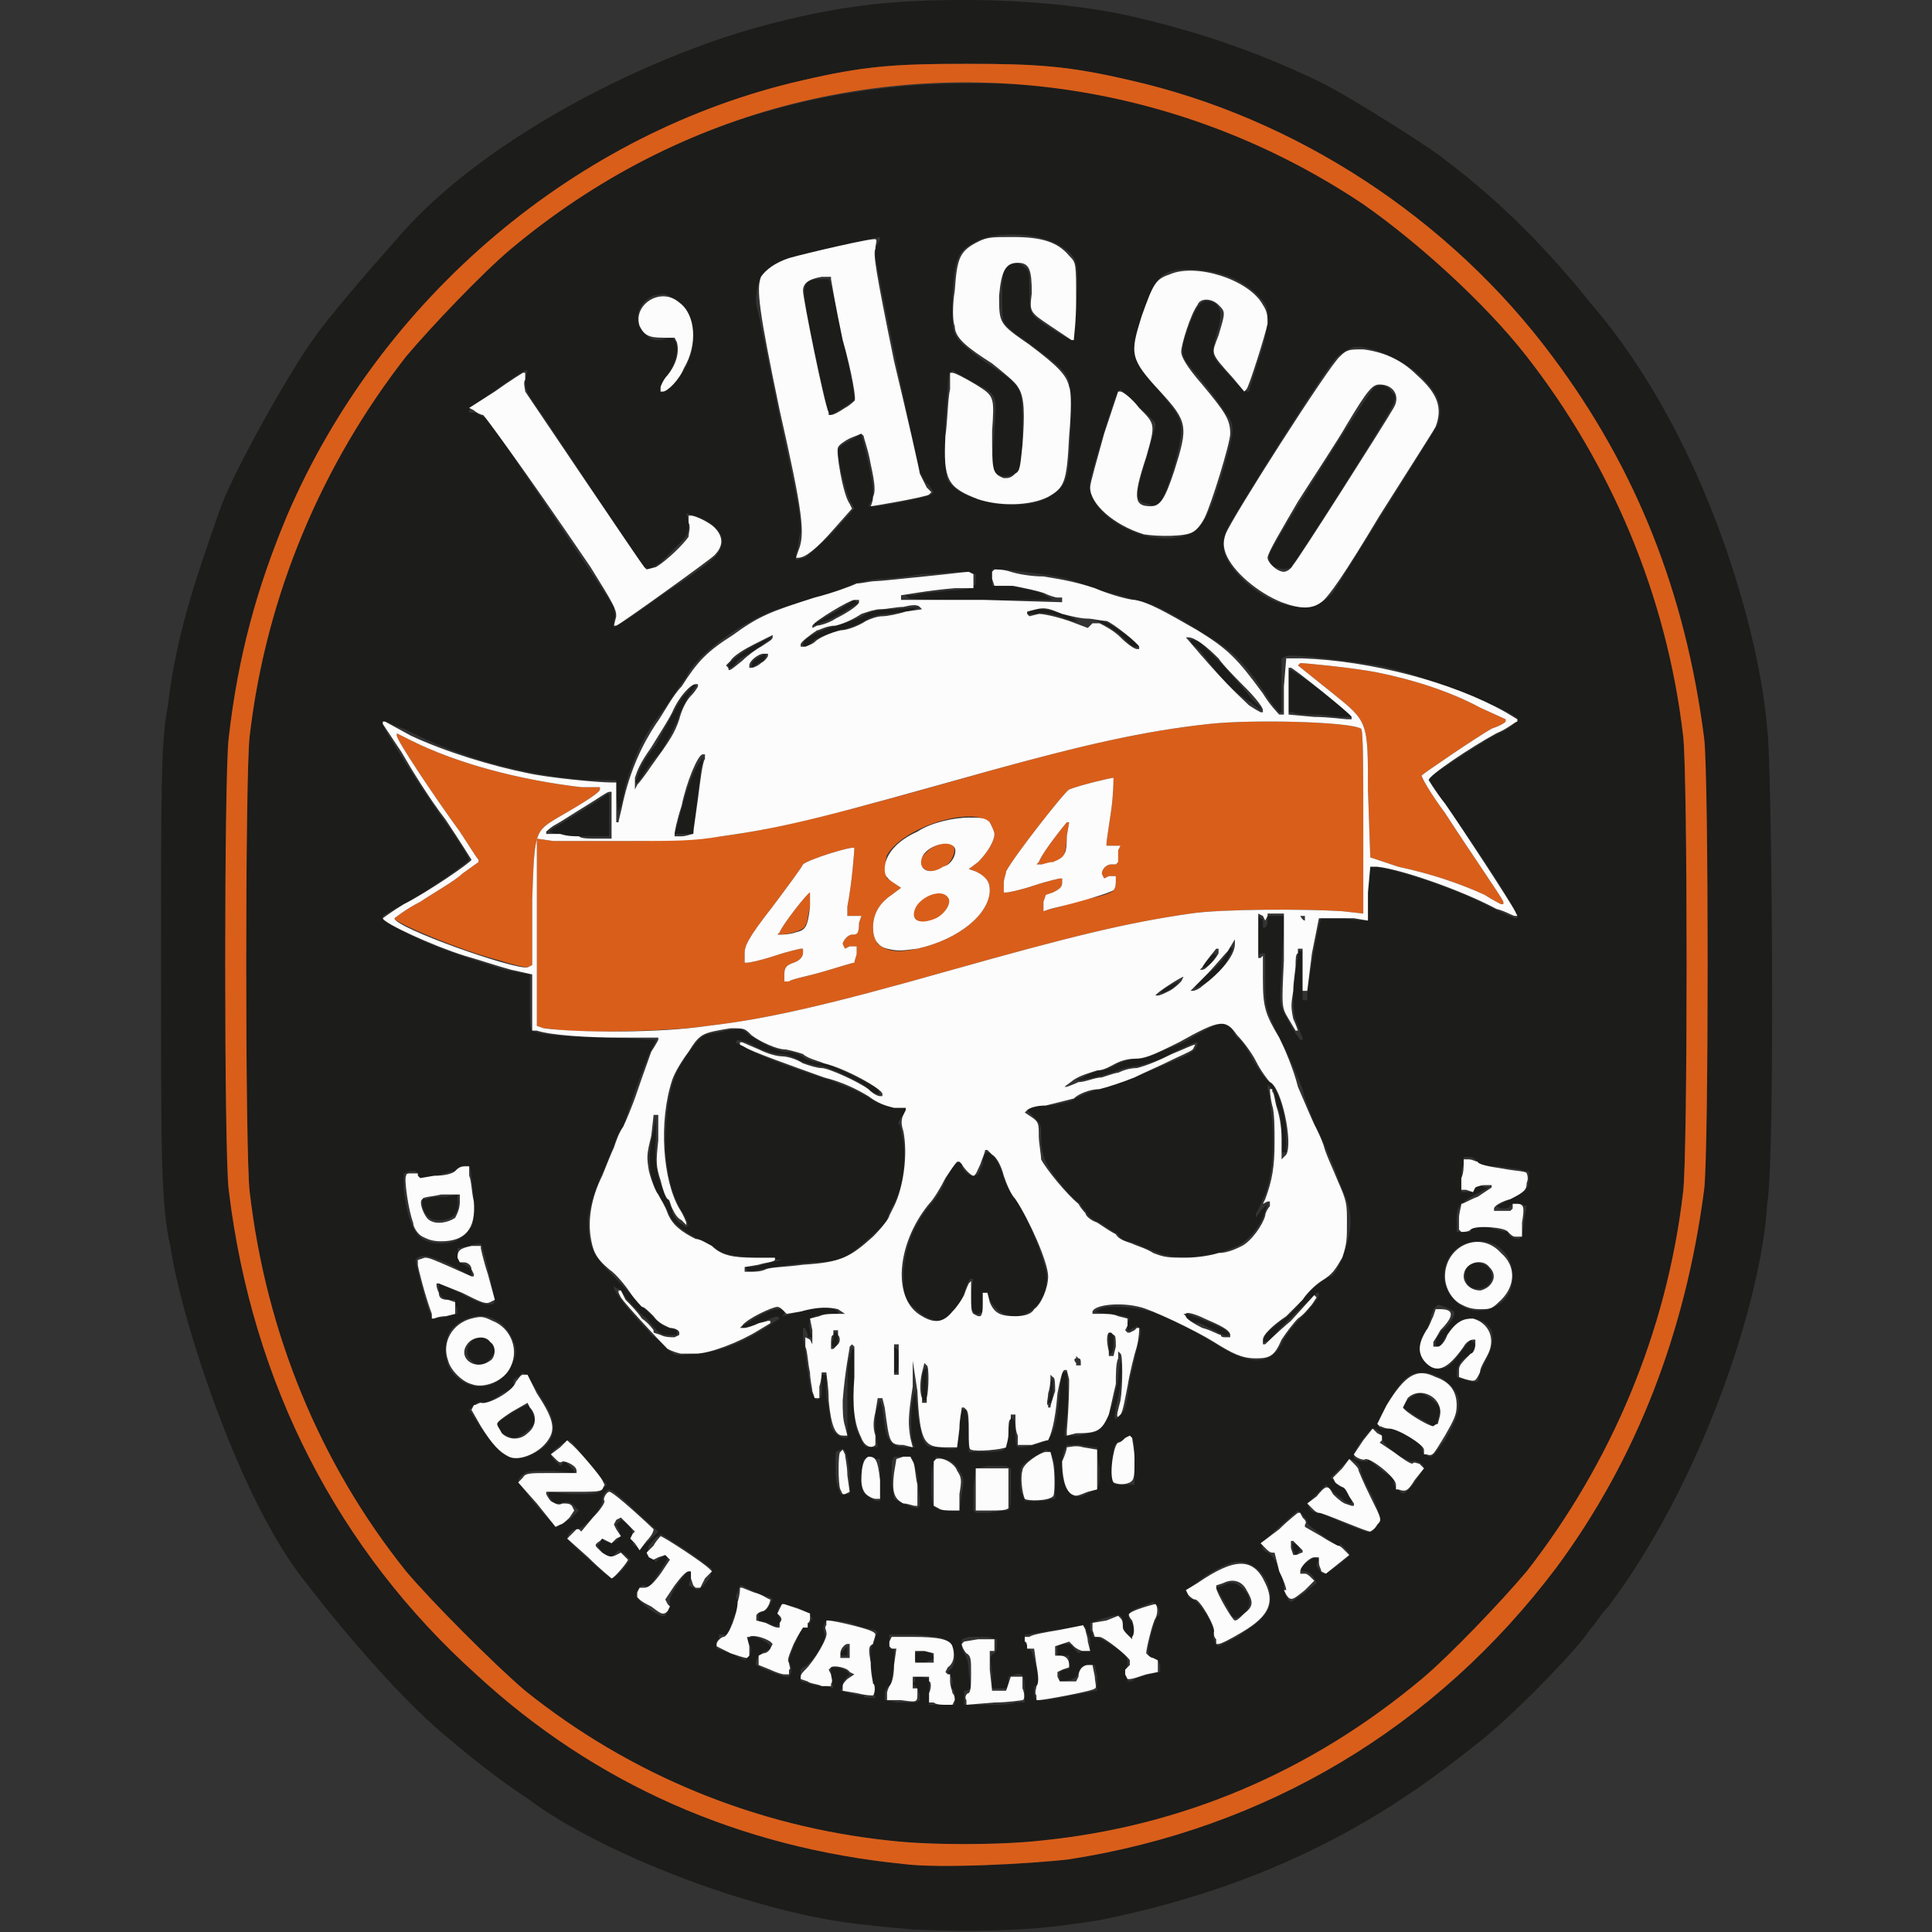 <?xml version="1.0" encoding="UTF-8" standalone="no"?>
<!DOCTYPE svg PUBLIC "-//W3C//DTD SVG 1.1//EN" "http://www.w3.org/Graphics/SVG/1.1/DTD/svg11.dtd">
<svg width="100%" height="100%" viewBox="0 0 600 600" version="1.1" xmlns="http://www.w3.org/2000/svg" xmlns:xlink="http://www.w3.org/1999/xlink" xml:space="preserve" xmlns:serif="http://www.serif.com/" style="fill-rule:evenodd;clip-rule:evenodd;stroke-linejoin:round;stroke-miterlimit:2;">
    <rect x="0" y="0" width="600" height="600" fill="#333333" stroke="none"/>
    <g transform="matrix(0.725,0,0,0.727,43.48,-9.266)">
        <path d="M331,837C323.583,836.258 315.24,835.606 311,835C266.423,830.928 197.873,805.076 166,781C153.895,773.297 137.127,759.693 133,756C107.455,735.626 75,694 72,690C41.952,653.843 16.748,572.546 13,545C9,528.516 9,505 9,427C9,346.54 9,328.929 12,314C15.516,281.812 26.649,252.454 34,231C39.676,214.435 65.247,169.666 74,158C80,149 100,126 109,116C145.497,72.529 216.367,37.407 266,24C296.485,15.765 317.168,13.684 337,13C369.994,11.862 402.222,14.456 426,20C459.198,27.74 483,37 506,48C520,55 556,78 559,81C584.598,100.156 604.458,121.21 622.017,143.026C671.5,200.515 694.072,284.985 697,324C699,334 700.577,509.116 697,527C694.802,567.661 669.347,645.526 629,699C626,702 623,707 621,709C616,717 587,747 571,759C540.484,783.127 492.914,816.617 411,833C408.781,833.444 400.112,834.555 397,835C378.83,837.596 355,838 331,837ZM398,807C482,794 555,751 607,682C641,636 662,582 670,521C672,506 672,343 670,328C662,266 641,213 605,165C561,106 495,63 424,47C398,41 385,40 354,40C323,40 310,41 284,47C187,69 103,140 63,233C50,264 42,293 38,328C36,343 36,506 38,521C48,604 85,675 144,728C195,775 257,802 327,809C342,811 381,809 398,807ZM321,799C264,793 210,771 165,735C152,724 125,697 114,684C77,638 54,582 47,522C45,507 45,342 47,327C54,267 78,211 114,165C125,152 147,129 159,119C207,79 262,56 323,50C339,48 366,48 382,49C432,54 481,71 524,100C547,116 576,142 594,165C630,211 654,267 661,327C663,342 663,507 661,522C654,582 630,638 594,684C583,697 561,720 549,730C501,770 446,793 386,799C368,801 338,801 321,799ZM349,738C349,736 349,735 348,734L347,734L348,732C348,731 348,729 347,729L346,727L348,725C350,721 349,716 346,714C344,712 341,712 332,711L321,711L321,717L323,717L323,724C322,729 322,732 321,733C320,733 319,735 319,736L319,739L324,740L332,740L334,739L334,737C334,736 333,734 333,734L331,732L332,731L332,729L335,729L338,730L338,741L349,741L349,738ZM375,740L379,740L379,734C379,729 378,727 375,728L372,729L372,734L365,734L365,727C364,721 364,720 366,719C367,718 367,716 367,715L367,713L363,712L355,712L352,713L352,716C352,717 353,719 353,719C354,720 355,723 355,727L356,734L354,735L353,735L353,741L362,741C367,741 373,741 375,740ZM399,737C405,736 409,735 410,735L410,729L409,724L406,724L403,725L402,727C402,729 399,731 395,731L394,731L394,727L396,726L398,726L398,720L393,720L393,716L395,715C398,715 399,715 400,717L402,719L404,718L407,718L407,713C406,711 405,708 405,708C405,707 399,708 392,709C386,710 380,711 380,711L379,711L379,713C379,715 380,716 381,717C382,718 383,721 384,725L385,732L384,733L383,733L383,735C383,740 384,740 399,737ZM314,735C314,733 314,728 313,724C313,718 313,716 314,715C314,715 315,714 315,712L316,710L315,709C314,709 309,708 304,706C294,704 292,705 293,710C294,712 293,714 290,719C288,722 285,725 284,725L283,726L283,731L287,732C289,733 293,733 294,733L297,734L296,729L296,725L299,725C301,726 303,726 303,727L304,728L303,729C302,730 301,731 301,733L300,735L304,736C307,737 309,737 310,737C310,738 311,738 313,738L315,738L314,735ZM432,728L437,727L437,725C437,723 436,722 434,721L432,720L432,717C432,714 435,704 436,703C437,703 437,701 436,699L434,697L429,699C423,701 422,703 425,706C426,707 426,709 426,710L425,712L424,712C423,712 422,710 421,707C421,702 420,702 413,704L407,706L407,708C407,708 407,710 408,710L408,712L410,712C410,712 414,714 417,716C423,720 423,721 423,724C422,726 422,729 423,729L423,731L425,731C425,730 429,729 432,728ZM279,727C279,726 279,724 278,723C278,722 279,718 281,714L283,708L285,708C285,708 286,707 287,706L288,704L287,703C287,702 284,700 280,699L275,698L274,699C273,700 273,702 274,704L274,707L273,707C273,708 271,707 269,706L265,705L265,702L267,701C268,701 269,700 270,698L271,696L270,695C269,695 266,694 264,693C262,692 259,691 258,690L257,690L256,693C255,694 255,696 256,696C257,697 256,700 254,704L252,711L248,711L248,713C247,713 247,715 247,715L247,717L253,719L259,722L261,720C262,718 262,717 261,715L260,714L260,713C261,712 262,712 263,712C265,712 270,715 270,716L270,717L268,718C265,719 263,723 264,724C265,725 275,729 277,729L278,729L279,727ZM470,712C482,704 485,701 484,693C483,685 476,679 469,680C463,681 449,690 449,693L449,695L451,696C454,697 460,707 460,710C459,712 461,716 462,716C462,716 466,714 470,712ZM226,701C227,700 227,698 227,697C226,695 233,685 235,684L236,684L236,687L235,690L239,692L240,691C241,691 243,688 244,687L245,683C245,683 240,679 234,675L223,668L222,669C221,669 219,672 218,673L217,677L219,678L221,680L223,678C224,678 225,677 225,677L226,677L226,678C226,679 224,682 222,685L218,691L216,690L215,690L213,692C212,695 212,695 218,700C224,704 225,704 226,701ZM499,693L504,689L503,687C502,685 500,684 499,684L498,684L497,683L497,682L503,678L504,678L505,679L504,681C504,682 506,685 507,685C509,685 518,678 518,677C518,676 517,675 516,674L514,672L514,673L513,673L507,669C503,666 500,664 500,663C500,662 499,661 498,660L496,658L488,665C480,672 479,674 483,676C486,677 490,686 490,691C490,693 492,697 493,697C494,697 496,695 499,693ZM207,683L210,679L208,677L205,675L203,677L201,678L198,676L196,673L197,672L198,670L199,671C201,672 204,672 205,670L206,669L205,666L204,664L206,662L208,663C210,665 211,666 211,669C211,671 211,673 212,673L214,674L218,671L222,667L212,658C207,653 202,649 201,649C200,649 198,651 198,654C198,657 190,666 187,666C185,666 183,668 183,670C183,671 201,687 202,687C203,687 205,685 207,683ZM530,664C532,662 532,662 528,652C525,647 523,642 523,641C523,639 520,636 518,636L510,644L512,646C513,647 514,648 515,648C515,648 517,649 518,651L519,654L519,655L518,655L516,654C515,653 512,651 511,650L508,647L500,655L501,657C501,658 503,659 505,659C506,659 512,662 517,664C522,666 527,668 527,667C528,667 529,666 530,664ZM184,662L188,658L186,656C184,654 183,654 180,655L177,655L176,653C175,652 175,651 175,651L175,650L185,651C195,651 196,651 198,649L200,647L192,638C188,632 184,628 184,628C182,628 176,633 176,634C176,635 177,636 178,637L180,639L182,637L186,641L186,642L177,641C169,641 167,641 165,642C163,643 162,645 162,645C162,647 177,665 179,665C179,665 181,663 184,662ZM372,658C373,657 373,654 373,648L373,640L371,639L363,639L358,640L357,648L357,658L358,659L364,659C368,658 371,658 372,658ZM352,651C353,645 353,644 351,641C349,638 348,637 345,636L341,635L340,638C339,639 339,644 339,648C339,657 340,658 347,658L351,658L352,651ZM334,653C334,652 333,647 333,643L331,636L327,635L323,635L322,637L322,646L323,653L327,655C329,656 332,657 333,657L334,656L334,653ZM317,654L317,636L310,636L309,643C309,649 309,650 312,652C313,653 315,654 316,654L317,654ZM390,653L392,653L392,644C392,637 391,635 390,633L388,632L383,635C377,639 377,639 377,644C377,647 377,650 378,651L379,654L383,654C386,654 389,654 390,653ZM409,649C411,648 411,647 411,640C410,635 410,632 410,631C410,631 407,631 403,630L397,630L396,632C394,637 395,646 397,649C399,652 400,652 403,652C405,651 408,650 409,649ZM304,642C303,633 302,631 300,632L298,633L298,639C298,642 298,646 299,648L300,651L304,651L304,642ZM546,646C548,643 550,640 550,640C550,638 546,636 545,637C542,637 532,630 532,627C532,625 530,623 528,623C527,623 520,632 520,634L520,636L523,637L526,637L526,636L532,641L538,645L537,646L537,647L539,649C541,652 542,651 546,646ZM426,638C426,633 426,628 425,627L424,626L421,628C418,629 417,630 417,633C416,638 416,646 417,646C417,647 419,647 421,647L426,647L426,638ZM170,633C177,629 179,623 175,615C172,610 166,600 165,600L164,599L162,601L160,602L160,604L161,605L155,608C151,611 148,612 147,612C146,611 144,612 143,613L141,615L147,624C150,628 154,633 156,634C160,637 165,636 170,633ZM559,628C564,619 565,616 565,612C565,606 557,599 549,599C544,599 540,602 534,613C529,621 529,624 535,623C538,623 549,629 549,631C549,633 551,635 553,635C554,635 556,632 559,628ZM370,632C371,631 372,629 372,624L373,618L374,619C375,620 375,623 375,625C375,628 375,630 376,631C377,631 380,631 383,630C391,628 392,626 394,608C394,604 395,600 395,599L397,599C397,600 398,610 397,618L396,626L402,626C405,625 409,625 410,624C414,622 417,613 419,602L420,592L420,594C421,598 420,607 418,614C418,616 417,619 418,619L420,617C422,616 423,612 424,602C426,595 427,588 428,585C429,582 429,580 428,580L427,579L426,580C425,580 424,581 424,581L423,581L423,578L424,576L422,575C421,575 417,574 414,574L409,573L411,572C414,570 426,571 433,573C441,576 453,582 461,587C475,596 484,596 489,587C490,584 494,579 498,575C502,571 505,567 505,566L505,565L504,565C503,566 487,581 485,584C484,585 483,586 482,586L481,586L482,583C483,582 486,579 489,577C492,575 496,571 497,569C500,565 508,558 510,558C511,558 513,555 515,550C519,540 520,532 516,523C514,519 512,512 510,508C508,503 505,496 503,493C502,489 499,483 498,478C496,473 492,463 488,456C482,443 482,443 482,431L482,420L480,420L479,421L479,404L480,405C481,405 481,406 481,407L481,409L482,409C483,408 483,407 483,406L483,404L490,404L490,409C490,412 489,421 489,428C488,442 488,442 492,449C494,453 497,457 497,457L498,457L498,456L496,451C494,446 494,444 494,436C495,430 495,424 496,422L496,419L498,419L498,440L500,440L500,438C500,434 505,406 506,405L516,405C521,406 525,406 526,406L526,384L527,383C531,382 561,391 578,400C584,403 589,405 589,405L590,405L590,404C590,402 574,377 561,359C556,352 552,346 552,345C552,345 574,330 582,326C587,324 590,321 590,320C590,318 569,309 554,304C546,301 536,298 530,297C517,295 493,292 491,293L489,294L489,317L488,317C488,317 485,314 482,309C472,294 467,290 455,283C441,274 433,270 426,269C423,268 416,266 411,265C396,259 395,259 370,256L365,256L365,263L373,263C378,264 383,265 386,266L391,269L361,269C344,269 330,269 329,268L328,267L332,267C334,266 340,266 346,265C352,265 357,264 357,263C358,263 358,261 358,260L358,258L352,257C349,257 341,258 335,258C329,259 321,260 318,260C315,260 310,261 306,262C302,264 293,267 287,269C280,271 272,273 268,275C254,281 237,294 234,302C233,303 229,309 225,315C216,326 212,335 208,348C207,353 206,358 205,359L205,361L204,353L204,346L192,346C165,344 138,337 113,324C109,323 106,321 105,321L104,321L104,322C104,324 122,352 133,367C137,373 141,379 141,380C141,381 121,395 111,400L104,404L104,405C105,407 122,416 135,420C140,422 150,425 156,427L167,429L167,441C167,448 167,452 168,453C171,455 187,456 204,456L221,457C221,457 220,460 218,463C217,466 214,473 212,479C210,485 208,491 207,494C205,496 204,499 203,502C202,504 200,510 197,516C194,524 193,527 192,533C192,544 193,548 202,557C221,577 224,580 227,580L230,581L230,583L226,583C223,583 222,582 217,576C213,573 210,569 208,567C207,565 205,563 204,563L203,562L203,563C203,564 208,571 212,575C214,578 218,581 219,583C221,584 224,587 226,589C229,592 230,592 237,591C246,591 257,587 268,580L274,576L273,575C273,575 269,576 266,578C262,579 259,580 258,580L258,579L260,578C266,574 271,572 273,572L276,572L276,574L275,575C276,575 279,574 283,573C290,571 297,571 299,573L299,574L294,574C287,575 286,576 287,581L288,584L286,584L286,583C286,582 285,581 285,580L284,580L284,585C285,587 285,593 286,598C287,604 287,608 289,609L290,611L291,610C292,610 292,608 292,605L292,600L294,600L294,609C295,614 296,620 296,622C297,625 300,627 302,627L303,627L303,612C303,603 303,595 304,593L305,589L306,589L306,608C306,620 306,622 308,626C310,630 310,631 313,631L316,631L315,624C315,619 315,615 316,614L317,611L318,614C318,616 319,620 319,622C320,629 323,631 328,631L332,631L331,629C330,626 330,614 331,611L332,607L333,615C333,620 335,625 335,627C337,631 337,631 343,631C346,632 350,632 350,631C350,631 351,627 351,623C351,619 352,616 352,615L354,615C354,616 355,620 355,625L355,633L362,633C365,633 369,633 370,632ZM153,603C157,600 161,594 161,590C161,586 157,579 153,577C147,573 139,575 134,580C130,584 130,593 133,598C138,605 146,607 153,603ZM574,599C575,597 576,595 577,593C579,589 580,585 579,581C577,578 574,576 570,576C566,576 563,578 559,584C558,586 557,588 556,588L555,588L555,586C555,585 556,583 558,581C561,579 563,575 563,574L563,573L559,571L556,570L554,572C554,573 553,574 553,575C553,576 552,579 551,581C546,587 548,596 555,597C559,598 561,597 566,590L570,585L571,586C573,587 571,591 569,592C566,593 564,597 564,599L564,601L567,602C568,602 570,603 571,603L573,603L574,599ZM132,575L136,574L136,572C135,570 135,569 135,569L135,568L133,568C130,568 128,566 128,563L128,561L137,565C142,568 147,570 149,570L151,570L152,569C152,567 147,545 146,544C145,544 143,544 141,545L136,546L136,549C136,551 137,552 139,553C141,554 142,555 142,556L142,558L133,553C124,549 120,548 118,551C118,552 123,573 125,575C125,576 128,576 132,575ZM580,571C585,569 588,564 588,558C588,549 582,543 574,543C566,543 561,547 559,554C556,566 569,577 580,571ZM135,543C137,542 140,540 141,538C143,536 143,535 143,524C142,518 142,512 141,511C140,510 136,511 135,513C134,513 130,514 127,515L120,516L119,514L118,513L116,513L113,514L113,521C114,530 116,536 118,539C121,544 129,545 135,543ZM592,540C592,539 593,536 593,533L594,528L591,527C589,527 587,527 587,528C586,529 585,529 583,529L581,528L587,525C594,521 595,521 595,516L595,513L593,513C592,512 587,512 582,511C576,511 574,510 573,509C572,508 571,507 570,507L567,507L567,510C566,512 566,515 566,518L566,522L569,522C570,522 572,521 572,520L574,519L576,520L578,520L572,523C565,527 564,528 564,534L564,539L570,539L570,537L577,537C581,538 585,539 586,539C586,541 589,542 590,542L591,542L592,540ZM225,266C245,253 248,250 249,246C251,241 245,235 237,233L234,232L235,236C235,240 235,241 231,245C229,247 225,251 223,253L218,256L216,255C215,254 195,224 173,191C165,180 165,179 165,175L166,171L165,171C164,171 141,187 141,188L141,189L144,189C145,190 148,191 149,192C152,196 202,270 203,272C203,274 204,276 203,278L203,281L204,280C205,280 214,274 225,266ZM506,270C508,269 510,267 511,266C514,261 555,196 556,194C558,187 557,182 550,175C543,167 527,160 520,161C517,162 514,164 513,165C509,168 471,229 466,238C462,246 464,252 473,261C481,268 489,272 498,272C502,272 504,271 506,270ZM285,251C286,250 292,245 297,240L306,230L305,228C303,226 299,210 299,206C299,204 300,203 304,201L309,198L309,199C310,201 314,218 314,222C314,224 314,226 313,227L312,229L313,229C314,230 338,225 339,224L340,223L338,220C336,219 335,216 334,214C331,202 315,125 315,122C315,120 315,118 316,117L317,115L317,114C316,114 284,121 278,123C268,126 263,133 264,143C265,146 269,167 274,191C282,228 283,233 283,240C282,243 282,248 281,249L281,252C282,252 283,251 285,251ZM446,242C454,240 457,236 463,217C468,200 469,196 467,192C465,189 459,180 452,172C446,165 445,164 449,153C453,142 455,140 460,142C463,144 464,147 461,156C459,164 459,164 462,168C469,176 473,180 474,180L475,180L479,167C482,159 483,152 483,149C483,144 483,143 478,138C471,132 464,129 453,128C438,127 435,130 430,146C428,152 426,158 426,160C425,164 428,171 436,179C444,189 446,191 446,197C446,203 440,224 437,227C435,229 434,229 432,228C426,227 426,225 431,209C433,202 435,195 435,194C435,193 432,190 427,186L420,179L419,180C418,180 408,213 407,218C405,227 416,238 432,242C440,243 440,243 446,242ZM385,227C391,225 396,221 397,216C399,209 399,180 398,176C397,171 391,167 379,158C374,155 370,151 370,150C369,148 369,132 370,129C372,125 376,124 379,127C381,128 381,130 381,138C381,147 381,147 390,153C395,156 400,159 400,158C400,158 401,151 401,143C402,126 402,123 396,119C387,112 367,111 358,116C350,120 349,123 348,140C348,153 348,154 350,157C351,159 357,164 363,168C378,178 378,177 378,196C378,210 377,212 376,214C373,217 368,217 366,214C365,212 365,209 366,197C367,180 368,182 355,175L348,171L347,172C346,172 346,182 345,194C345,212 345,215 346,218C351,226 371,231 385,227ZM229,176C240,165 240,145 228,140C225,138 225,138 220,139C213,142 211,150 216,155C219,158 219,158 223,158C227,157 228,157 229,158C231,161 230,167 226,173C220,181 223,183 229,176ZM332,722L332,719C333,718 338,718 339,719L340,721L339,722C338,722 337,723 335,723L333,723L332,722ZM300,719L303,716L303,720L300,720L300,719ZM467,702C467,701 465,698 464,696L461,691L464,690C468,688 470,689 473,692C476,695 476,699 473,702C470,704 469,705 467,702ZM494,675C494,674 493,672 494,672L496,673L497,675L495,677L494,675ZM155,625C154,623 153,622 153,621C153,620 164,613 166,613C167,613 169,618 169,620C169,622 163,627 160,627C159,627 157,626 155,625ZM547,618C544,616 541,614 541,614C541,612 546,608 548,608C551,608 557,613 557,615C557,616 556,618 556,619L555,622L554,622C554,622 551,620 547,618ZM390,607C390,605 390,602 391,602L391,606C391,609 391,611 390,612L389,612L390,607ZM335,605C335,602 335,599 336,598L337,597L337,611L335,611L335,605ZM323,599L323,588L324,589C325,589 325,591 325,594C325,596 325,598 324,599L323,599ZM415,591L415,582L417,582L417,586C417,588 417,590 416,591L415,591ZM297,588C296,588 296,586 297,585L297,582L299,582L299,584C299,585 299,587 298,588L297,589L297,588ZM462,582C460,581 456,579 454,578C451,578 449,576 448,576L448,574C449,574 462,579 465,581L467,583L466,583C466,584 464,583 462,582ZM336,575C333,573 331,571 329,569C327,565 327,563 327,556C328,545 331,537 338,528C341,525 344,520 345,517C347,512 350,509 351,509L352,509L352,511C353,513 354,514 356,515C359,515 359,515 361,510C361,507 362,505 363,505C365,505 368,509 370,516C371,519 373,523 375,525C378,529 385,544 387,552C391,562 386,573 376,575C370,575 367,573 364,568L363,565L361,565L361,573L359,574L358,574L357,573C356,572 356,569 356,565L357,559L356,559C355,559 354,562 353,565C351,571 345,577 342,577C341,577 338,576 336,575ZM260,555L259,554L262,554C263,554 267,553 270,552L275,551L263,550C254,549 251,549 248,547C245,545 242,543 239,542C233,539 228,535 227,532C226,530 225,527 223,525C218,517 217,507 220,496L221,490L221,499C220,510 222,518 226,525C227,527 228,530 228,530C228,531 229,533 231,535L234,537L235,536C235,536 234,533 232,530C228,523 226,516 225,504C225,492 226,481 229,473C231,467 240,455 242,455C244,454 248,454 251,453C258,452 258,452 261,455C266,458 271,461 276,462C279,462 283,463 285,465C287,466 291,467 293,467C297,468 314,476 316,478L317,480L316,480C315,480 313,479 311,477C307,474 294,468 291,468C289,468 286,467 283,466C280,464 276,463 274,463C272,463 268,462 264,460C261,458 257,457 256,457L255,458L259,460C263,463 279,469 295,474C300,476 306,478 311,481C316,484 318,485 323,486L328,486L328,487C328,487 327,489 326,490L325,492L325,493C326,493 326,497 327,500C328,509 327,519 323,527C321,530 320,533 320,534C320,535 307,547 303,549C300,551 295,552 288,552C278,553 270,554 262,556L260,556L260,555ZM440,549C438,549 434,547 431,546C427,544 424,543 423,543C422,543 420,542 419,540C417,539 414,537 411,535C408,534 406,532 405,530C404,529 403,528 403,527C401,527 390,514 388,509C387,507 386,503 386,499C386,493 386,493 383,490L380,487L381,486C382,485 385,485 388,485C392,485 395,484 399,483C402,481 407,479 411,478C417,477 431,471 445,465C448,464 451,462 452,461L453,459L453,458L452,458L443,462C437,466 431,467 428,468C426,468 421,469 419,470C414,472 402,475 401,474L404,473C405,472 408,471 411,470C413,470 416,469 419,467C422,466 425,465 428,465C431,465 435,463 447,458C461,450 463,449 466,451L468,451L468,452C468,453 469,455 470,456C472,457 475,462 477,466C480,471 483,475 484,475C487,477 491,489 491,498L491,505L489,505L489,496C489,490 488,487 487,485C487,483 486,481 486,480C486,479 485,478 484,477L483,476L483,478C484,479 484,485 485,491C486,504 485,514 482,523C480,527 479,530 478,531L478,533L480,530L483,527L482,530C481,535 475,543 470,545C462,549 447,551 440,549ZM438,436C438,436 440,434 443,433L447,431L445,432C444,434 439,437 437,437L438,436ZM452,434C452,434 454,431 457,429C460,427 463,424 465,421L467,417L468,418C468,419 464,427 461,429C460,430 458,432 456,433L452,435L452,434ZM457,423L460,420L461,421L459,424C458,425 456,426 456,426L455,426L457,423ZM181,369C179,369 177,369 176,368L175,368L178,366C180,365 186,361 191,358C196,355 200,352 200,352L201,352L201,370L193,370C188,370 183,370 181,369ZM231,362C233,354 237,341 240,338L241,336L241,339C240,340 240,346 239,352C238,358 238,364 237,366L237,369L229,369L231,362ZM213,345C214,341 216,337 221,331C223,327 226,322 228,318C230,315 232,310 234,309L237,305L238,305L238,306L235,310C234,312 231,317 230,321C228,325 225,331 223,334C220,337 217,341 216,343C215,345 213,347 213,347L212,347L213,345ZM504,318C500,318 495,318 494,317L492,317L492,299L493,299C494,299 508,309 515,315L519,319L515,319C512,319 507,318 504,318ZM476,313C471,310 465,305 459,297C456,293 453,289 452,289L450,287L450,286L451,286L454,287C455,288 460,293 465,298C469,303 474,308 476,311L480,315L480,316L476,313ZM252,297C252,296 258,291 264,288L270,285L270,286C269,286 267,288 264,290C261,292 257,294 256,295C255,297 253,298 253,298L252,298L252,297ZM262,297C262,295 264,294 266,293L268,292L268,293C268,294 267,295 265,296L262,298L262,297ZM284,288C284,286 289,283 295,281C305,278 308,277 311,275C313,274 316,273 324,273L334,272L329,274C326,274 322,275 320,275C317,275 314,276 312,277C309,279 304,281 300,282C296,283 291,285 289,286C287,288 285,289 285,289L284,289L284,288ZM421,285C419,283 416,281 414,280L410,278L412,278C414,278 418,281 424,285L428,289L426,289C425,289 423,287 421,285ZM289,279C290,279 294,276 298,274L306,269L307,270L308,270L305,272C302,274 295,278 291,279L289,280L289,279ZM394,276C390,275 387,274 384,275L380,275L381,274C383,272 389,273 396,275L402,278L400,278C399,278 396,277 394,276ZM142,594C138,591 141,584 146,584C148,584 152,587 152,590C152,591 148,596 146,596C145,596 143,595 142,594ZM571,563C568,562 567,558 568,555C570,550 579,552 579,558C579,562 575,564 571,563ZM123,532C122,531 121,529 121,527L121,525L123,525C124,524 128,524 131,524L136,523L136,525C137,531 134,534 128,534C125,534 124,533 123,532ZM486,255C484,254 483,251 484,249C486,244 527,179 529,178C531,177 534,177 536,180C538,182 538,182 537,185C536,189 495,253 493,255C492,256 489,256 486,255ZM295,190C295,189 292,177 289,163C283,134 283,133 290,132L295,132C296,132 306,179 306,183C306,184 304,185 301,187C298,189 296,190 295,190Z" style="fill:rgb(28,28,26);fill-rule:nonzero;"/>
    </g>
    <g transform="matrix(0.725,0,0,0.727,43.48,-9.266)">
        <path d="M327,809C257,802 195,775 144,728C85,675 48,604 38,521C36,506 36,343 38,328C42,293 50,264 63,233C103,140 187,69 284,47C310,41 323,40 354,40C385,40 398,41 424,47C495,63 561,106 605,165C641,213 662,266 670,328C672,343 672,506 670,521C662,582 641,636 607,682C555,751 482,794 398,807C381,809 342,811 327,809ZM386,799C446,793 501,770 549,730C561,720 583,697 594,684C630,638 654,582 661,522C663,507 663,342 661,327C654,267 630,211 594,165C576,142 547,116 524,100C452,52 364,36 280,57C236,68 195,89 159,119C147,129 125,152 114,165C78,211 54,267 47,327C45,342 45,507 47,522C54,582 77,638 114,684C125,697 152,724 165,735C210,771 264,793 321,799C338,801 368,801 386,799ZM184,453C180,453 175,452 173,452L170,451L170,371L177,372L210,372C251,372 269,369 364,342C404,331 430,325 458,322C476,320 518,321 523,324C524,324 524,341 524,364L524,403L515,402C500,401 463,401 450,403C422,407 398,413 348,427C295,442 269,448 243,451C230,453 195,454 184,453ZM292,428C299,426 305,424 306,424C306,423 307,421 307,420L307,417L304,417L302,418L301,416C301,415 303,412 305,412C307,412 308,412 308,407L309,404L303,404L303,400C305,390 306,376 306,375C305,374 286,380 284,382C283,384 277,392 271,400C260,414 259,417 259,420L259,424L260,424C261,424 266,423 272,421C278,419 283,418 283,418L284,418L284,420C284,421 283,423 280,424C277,425 276,426 276,429L276,432L278,432C279,431 285,430 292,428ZM333,418C351,414 364,403 364,393C364,389 362,387 358,385L355,384L359,381C363,377 366,372 366,369C366,368 365,366 364,364C356,357 327,366 320,378C319,381 319,386 320,388C320,388 322,389 323,390L326,392L322,395C316,399 314,404 314,409C314,413 315,414 316,416C320,419 324,420 333,418ZM404,397C411,396 417,394 417,393C418,392 418,390 418,389L418,387L415,387L413,388L412,386C412,384 414,382 416,382L418,382L419,381L419,376L420,374L414,374L414,373C414,372 415,366 416,359C417,352 417,346 417,345C416,345 403,348 398,350C396,351 374,379 371,385C371,386 370,388 370,390L370,394L371,394C372,394 377,393 383,391C389,389 394,388 394,388L395,388L395,390C395,392 393,393 391,394L388,395L387,398L387,402L390,401C391,401 398,399 404,397ZM154,423C138,419 109,407 109,405C109,405 114,401 120,398C126,394 135,389 138,386L145,381L145,380C144,379 141,374 137,368C126,353 110,329 110,327L110,326L116,329C136,339 163,346 189,349L197,349L197,350C197,351 193,354 179,362C169,368 169,368 168,397L168,425L166,426C165,426 160,425 154,423ZM576,395C565,390 553,386 539,383L527,379L526,350C526,321 526,321 511,309L496,297L497,296C499,296 520,298 530,300C545,303 561,308 574,315L585,320L585,321C584,322 582,323 579,324C572,328 550,343 549,344C549,345 553,352 559,360C570,377 584,397 584,398L584,399L583,399C583,399 579,397 576,395ZM274,411C275,408 286,394 287,394L287,400C286,404 286,407 285,408C285,410 278,412 274,412L273,412L274,411ZM332,405C329,402 336,394 342,394C346,394 348,396 346,400C343,406 335,409 332,405ZM335,383C333,381 335,378 339,375C346,371 351,373 348,379C346,384 338,387 335,383ZM385,381C387,376 397,364 397,364L398,364L397,370C397,374 396,377 396,378C395,380 389,382 386,382L384,382L385,381Z" style="fill:rgb(217,94,26);fill-rule:nonzero;"/>
    </g>
    <g transform="matrix(0.725,0,0,0.727,43.48,-9.266)">
        <path d="M340,740L338,740L338,736C339,734 339,731 338,731L338,729L331,729L331,734L333,734L333,736C333,740 333,740 326,739L320,739L320,736C320,735 321,733 321,733C322,732 323,729 323,724L324,717L322,717L321,716L321,714L322,712L331,712C342,712 347,713 348,716C349,719 349,723 346,725L345,727L346,728L347,728L347,731C347,733 348,735 348,736C349,737 349,738 349,739L348,741L345,741C344,741 341,741 340,740ZM340,723L340,719L336,718L332,718L332,723L340,723ZM354,739C353,738 354,736 355,736C356,735 356,732 356,727C356,722 356,720 354,719C353,718 352,716 352,715L353,714L359,713L366,713L366,718L364,718L364,726L365,735L371,735L373,729L378,729L378,734C379,736 379,739 378,739C378,739 372,740 366,740L354,741L354,739ZM384,737C383,736 384,734 384,733C385,732 385,729 384,724L383,717L380,717L380,716C380,716 380,714 379,714L379,712L381,712C382,711 388,710 394,709L404,707L405,709C405,710 406,712 406,714L407,718L404,718C403,718 401,717 400,716L398,714L392,716L392,720L394,720C397,720 398,722 398,724L398,725L395,726L393,727L393,729L394,731L401,731L402,729C402,726 404,724 406,724L408,724L409,729C409,731 410,734 409,734C409,735 387,739 385,739L384,739L384,737ZM307,736L301,735L301,733C301,732 302,731 303,730L306,728L304,727C303,725 297,724 296,725L295,726L296,728C296,729 297,731 296,732L296,733L292,733C290,732 287,732 286,731L283,730L283,729C283,728 284,727 285,726C289,722 295,712 294,710C294,709 293,708 294,707L294,705L295,705C296,705 301,706 305,707C313,709 315,710 315,711C315,712 314,714 314,715C312,716 312,717 313,723C313,728 314,731 314,732C315,732 315,736 314,737C313,737 311,737 307,736ZM304,721L304,715L303,715C302,715 300,717 300,719L300,721L304,721ZM422,728L422,726L424,724L424,722C423,720 413,712 411,712L409,712L408,709L408,706L414,705L419,703L420,704C421,705 421,706 421,708C421,709 422,710 423,711L425,713L425,712C426,711 426,708 425,705C424,704 423,702 424,702C424,701 434,698 435,698C436,699 436,702 435,704C434,705 431,717 431,719C432,720 433,721 434,721L436,722L436,727L431,728C428,729 425,730 424,730L423,730L422,728ZM270,726L265,724L265,720L267,719C269,719 270,717 270,717L271,715L270,714C267,712 262,711 261,712L260,712L261,716L261,720L260,721C259,721 256,720 253,719L247,716L247,715C247,714 249,712 250,712C252,712 256,702 256,697C257,694 257,692 257,691L258,691L263,693C267,694 269,696 270,696C270,697 269,700 267,701C266,701 264,702 264,703L264,705L268,706C270,707 272,708 273,708L274,708L274,706C275,705 275,704 274,703L273,702L275,698L276,698C276,698 279,699 282,700L287,702L287,704C287,704 287,706 286,706L286,708L284,708C284,708 282,711 280,715C278,720 277,722 278,723C278,724 279,726 278,726L278,728L276,728C275,728 272,727 270,726ZM461,713C460,712 460,711 460,710C461,708 454,696 452,696C451,696 450,695 449,694L448,692L453,689C469,678 477,678 482,689C486,697 484,703 472,710C467,713 463,715 462,715L461,715L461,713ZM473,702C477,699 477,697 474,692C472,688 468,687 464,689L461,690L461,691C461,693 468,705 469,705C470,705 471,704 473,702ZM219,699C217,698 215,697 214,696L213,695L213,693L214,691L216,691C218,691 220,689 223,685L227,679L225,677L222,678L220,679L218,678L217,676L220,673C221,671 223,669 223,669C224,669 241,680 244,683L245,684L242,687L240,691L238,691L237,690L236,687L236,684L235,684C234,684 232,686 229,690L225,696L226,698L227,699L226,701C224,703 223,702 219,699ZM491,694L490,692L491,692C491,691 490,688 488,684L486,676L485,676C484,676 483,675 482,674L480,672L488,666C492,662 496,659 496,659L497,659L498,661C499,662 500,663 499,664L499,665L506,669C509,671 513,673 513,673C514,673 515,674 516,675L518,677L508,685L506,684C506,683 505,682 505,680L505,678L503,678C501,678 497,682 497,684L497,685L499,685C500,685 501,686 502,687L503,688L499,692C494,696 493,697 491,694ZM498,676L498,675L494,671L493,671L493,674L494,677L495,677C496,677 497,676 498,676ZM192,678L183,670L187,666L188,666L189,667L194,661C197,658 199,655 199,654C198,653 200,650 201,650C203,650 219,665 220,666C220,667 219,669 217,671L214,675L212,672L210,670L211,668L212,667L206,661L204,662L203,664L204,666L206,669L204,670L202,672L198,670L197,671C194,673 195,673 198,676C201,678 202,678 204,677L206,676L209,679C209,680 203,687 202,687C202,687 197,683 192,678ZM516,663C511,661 506,659 505,659C504,659 503,658 502,657L500,655L504,652C508,647 509,647 511,651C512,652 514,654 516,655L519,656L520,656L520,655L518,652C517,650 516,648 515,648C515,648 513,647 512,646L511,644L515,640L518,636L520,638C521,639 522,640 522,641C522,641 524,646 527,652C532,662 532,662 530,664C529,666 527,667 527,667C526,667 521,665 516,663ZM170,655L162,646L164,644C165,642 167,642 176,642L187,642L187,641C187,639 183,637 181,637C180,638 179,637 178,636L176,634L180,631L183,628L184,629C187,631 197,643 198,645L199,647L198,649C197,650 194,650 185,650L174,650L174,651C174,651 175,653 176,654C178,655 179,656 181,655C183,655 184,655 185,656L186,658L184,661C183,662 181,664 180,664L178,665L170,655ZM342,657L340,656L340,637L341,636C344,635 349,638 350,641C352,644 352,645 351,651L351,658L348,658C346,658 343,658 342,657ZM358,658L358,640L372,640L372,657C371,658 368,658 364,658L358,658ZM327,655C323,653 322,650 323,642L324,636L327,635L330,635L331,637C332,638 332,643 333,647L333,656L332,656C331,656 329,655 327,655ZM379,653C378,651 377,644 378,641C378,638 386,633 388,633L390,633L391,637C392,641 392,652 391,652C389,654 380,654 379,653ZM311,651C310,650 309,648 309,645C309,639 310,636 312,635C315,635 316,636 317,645L317,653L315,653C314,653 312,652 311,651ZM399,651C396,649 395,643 395,637C396,635 397,632 397,631C398,631 401,630 404,631L410,632L410,649L406,650C401,652 401,652 399,651ZM300,649C299,647 299,633 300,633L301,632L302,634C302,635 303,639 303,643L304,650L302,651L301,651L300,649ZM539,649L538,649L538,647C538,644 528,636 525,636C524,637 520,635 520,634C520,634 522,631 524,628L528,623L530,625L532,626L532,628L531,629L537,633C541,636 544,638 545,638C546,637 547,638 548,638L550,640L546,645C543,650 542,650 539,649ZM417,646C415,643 417,630 419,629C420,629 421,628 422,627L424,626L425,627C425,628 426,632 426,636C426,643 426,645 424,646C422,647 419,647 417,646ZM158,635C154,633 151,630 146,622L142,615L143,613C144,613 145,612 146,612C149,613 160,607 161,603C162,602 163,600 164,600L166,600L170,608C178,620 178,624 174,629C170,634 162,637 158,635ZM166,625C170,622 170,617 167,614L166,612L159,616C156,618 153,620 153,621C153,622 154,623 155,625C158,628 163,628 166,625ZM551,634L550,634L550,632C550,630 539,623 535,623C533,623 532,622 531,622L530,621L534,613C542,600 547,597 555,601C561,603 564,607 564,613C564,617 563,619 559,626C554,634 554,635 551,634ZM556,621C556,620 557,618 557,616C557,609 548,605 543,610C542,612 541,614 541,614C542,616 552,622 554,622C554,622 555,621 556,621ZM356,632C355,632 355,629 355,624C355,620 355,616 354,615L353,614L352,614C352,615 351,619 351,623L350,631L345,631C336,631 334,629 333,607L331,594L331,605C329,618 329,621 330,627L331,631L327,630C321,630 321,629 319,614L318,610L316,610L315,616C314,620 314,623 315,626L315,630C313,632 310,630 309,627C306,621 305,614 306,601L306,588L305,587L304,588C304,589 302,598 301,611C301,615 301,619 302,622L303,626L301,626C298,626 296,622 295,611C295,605 294,600 294,599L292,599C292,599 292,602 291,605L291,610L289,610L288,607C288,606 287,602 287,599C286,595 286,590 285,588L285,584L287,585L288,587L288,581L287,576L291,575C293,574 296,574 298,574L302,574L299,572C295,571 290,571 283,573L277,574L276,573C275,572 274,571 273,571C271,571 260,576 258,579L257,580L259,580C260,580 263,579 265,578L269,577L270,577L270,578L265,581C257,586 244,591 238,591L232,591C231,591 228,590 226,589C221,584 208,570 206,567L205,565L205,564L206,564L208,568C210,570 213,573 215,576C218,578 220,581 220,581L220,582L223,583C225,584 227,584 229,584L231,583L231,582C231,581 229,580 227,580C225,579 222,578 220,575C218,573 216,571 215,571C215,571 212,568 210,565C208,562 204,557 201,555C195,550 194,547 193,541C192,534 193,525 198,515C200,510 202,505 203,503C204,500 205,497 207,494C208,492 211,485 213,479C215,473 218,465 219,462C221,459 222,457 222,457L222,456L206,456C192,456 176,455 170,453L168,453L168,429L159,427C155,426 146,423 139,421C126,417 104,407 104,405C104,405 108,402 113,399C123,394 142,381 142,380C142,380 137,372 131,363C124,354 116,341 112,334L104,322L104,321L105,321L116,327C131,334 151,340 166,343C175,345 196,347 202,347L204,347L204,364L205,364C205,363 206,360 207,355C210,342 215,331 221,322C224,318 228,310 232,306C239,295 243,291 254,284C265,276 270,274 289,268C297,266 305,263 307,262C309,262 313,261 315,261C317,261 326,260 336,259C346,258 354,257 355,257L357,258L357,264L349,264C337,265 327,267 326,267L326,269L361,269L395,270L395,268L393,268C392,268 389,267 387,266C384,265 379,264 374,263L366,263L365,260L365,257L366,256C367,256 370,256 373,257C376,258 382,259 387,259C393,260 400,261 409,264C416,267 424,269 426,269C432,270 439,274 453,282C466,290 470,294 481,309C484,314 488,318 488,318L490,318L490,306L491,294L498,294C527,295 562,304 585,317L590,320L590,321C589,321 586,324 581,326C570,332 552,344 552,346C552,346 555,351 559,356C566,366 587,398 589,402L590,404L589,404C588,404 585,402 581,401C566,393 540,384 530,383L527,383L526,394L526,406L520,405L505,405L502,420L500,436L498,436L498,418L496,418L496,420C495,420 495,423 495,425C495,427 494,432 494,436C493,442 493,443 494,448C495,450 496,453 496,453L495,453L492,448C489,443 489,443 490,423L490,403L483,403L483,404L482,406L481,404L479,403L479,422L480,422L481,421L481,431C481,443 482,446 488,456C490,460 494,469 496,477C499,484 502,491 503,493C504,495 506,499 507,502C508,506 511,512 513,517C517,526 517,527 517,535C517,542 517,544 515,550C512,555 511,557 506,560C503,562 500,565 498,568C496,570 493,573 491,575C485,579 481,583 481,585L481,587L482,587C482,587 487,582 493,577L503,566L504,567L502,570C501,571 499,574 496,576C494,578 491,582 489,585C486,592 484,593 478,593C472,593 468,591 460,586C452,581 433,572 428,571C420,569 409,570 408,573L408,574L412,574C414,574 417,574 419,575L423,576L423,579L422,581L423,582L424,582L426,581L427,580L428,580C428,581 428,584 427,588C426,591 424,599 423,605C422,610 421,616 420,617L419,618C418,618 419,615 420,611C421,605 421,591 420,591L419,590L419,593C418,595 418,600 418,604C417,608 416,613 415,617C412,624 410,625 401,625L397,626L397,624C398,612 398,605 398,602L397,598L396,598C395,598 394,603 393,608C392,621 390,626 389,628C388,628 385,629 382,630L376,630L376,626C375,624 375,621 375,620L375,617L373,617L373,619C372,619 372,622 372,625C372,628 371,630 371,631C369,632 358,633 356,632ZM392,607C392,604 392,601 391,601L390,600L390,601C390,602 390,605 389,608C389,610 388,613 389,613L389,614L390,614C390,613 391,610 392,607ZM337,610C338,606 338,596 337,596L336,595L335,599C334,603 334,608 335,610L335,612L337,612L337,610ZM325,600L325,587L323,587L323,600L325,600ZM403,595C403,594 403,593 402,593L401,592L401,593C400,593 400,594 401,595L401,596L403,596L403,595ZM418,588C418,585 418,583 417,583L416,582L415,582C414,583 414,586 415,590L415,592L417,592L418,588ZM299,587C300,586 300,584 299,583L299,581L297,581L297,583C296,583 296,585 296,587L296,589L297,589C297,589 298,588 299,587ZM467,583C467,581 463,579 456,576C452,574 448,573 448,574L447,574L448,575C448,576 451,578 455,580C459,581 462,583 463,583C463,584 464,584 465,584L467,584L467,583ZM348,573C350,571 352,568 353,566C354,563 355,561 355,561L356,560L356,566C356,571 356,573 357,574L359,575L360,575C361,574 361,572 361,569L361,565L363,565L364,569C366,574 369,575 375,575C379,575 382,574 383,572C386,570 389,563 389,558C389,552 381,534 375,525C373,523 371,518 370,515C369,511 367,507 365,506L363,504L362,504C362,505 361,507 360,510C359,512 358,515 357,515C356,515 353,512 352,510L351,509L350,509C349,510 347,513 345,516C343,520 340,525 338,527C324,544 322,568 335,575C340,578 344,578 348,573ZM268,555C270,554 277,554 284,553C300,552 304,550 314,541C318,537 321,533 321,532C321,532 322,530 323,528C327,520 329,506 327,496C326,493 326,491 327,489L328,487L328,486L323,486C319,485 316,484 312,481C307,478 301,475 293,473C279,468 262,462 259,460L257,459L257,458L258,458L265,461C269,463 273,464 275,464C277,464 281,465 284,467C287,468 290,469 292,469C295,469 308,475 312,478C314,480 316,481 317,481L318,481L318,480C318,478 302,469 293,467C291,466 286,465 284,463C281,462 277,461 276,461C273,461 266,458 262,455C259,452 259,452 253,452C241,454 240,454 235,462C232,466 229,471 228,474C222,492 224,517 231,529C233,532 234,535 234,535L234,536L232,534C230,533 229,531 228,529C227,527 227,525 226,525C225,524 224,521 223,517C221,511 221,509 222,500L222,489L220,489L219,498C217,506 217,507 218,513C219,517 221,522 222,523C223,525 225,528 226,531C228,536 232,539 238,542C240,542 243,544 245,545C249,549 254,550 263,550L272,550L272,551C271,552 268,552 265,553L259,554L259,556L262,556C263,556 266,556 268,555ZM462,548C466,548 470,546 472,545C476,543 481,536 482,532C482,531 483,529 484,528L484,526L483,526L481,527L482,525C485,517 486,511 486,501C486,495 486,488 485,485C484,481 484,478 484,478L485,478L485,479C486,480 486,483 487,486C488,489 489,494 489,499L489,508L491,506C494,501 489,477 484,475C483,474 480,470 478,466C476,462 472,457 470,455C465,448 463,448 445,458C433,464 430,465 426,465C423,465 420,466 418,467C416,468 413,470 410,470C407,471 403,472 400,474L396,477L397,477C397,477 400,476 402,475C405,475 409,473 412,473C415,472 418,471 419,471C421,470 424,469 427,469C431,468 436,466 442,463C447,461 451,459 452,459L451,461C450,462 445,464 441,466C437,468 430,471 426,473C421,475 415,477 411,478C407,478 402,480 400,482C396,483 392,484 388,485C384,485 381,486 380,487L379,488L382,490C385,492 385,493 385,498C385,501 386,506 386,508C388,512 397,523 402,527C403,529 405,531 405,531C405,532 407,534 410,535C413,537 416,539 418,540C419,542 422,543 425,544C427,545 431,546 434,548C439,550 441,550 448,550C453,550 459,549 462,548ZM243,451C269,448 295,442 348,427C398,413 422,407 450,403C463,401 500,401 515,402L524,403L524,364C524,341 524,324 523,324C518,321 476,320 458,322C430,325 404,331 364,342C296,361 278,366 249,370C237,372 230,372 210,372L177,372L170,371L170,451L173,452C188,454 223,454 243,451ZM441,436C443,435 445,433 446,432L447,430C446,430 435,437 435,438L436,438C437,438 439,437 441,436ZM455,434C463,428 469,421 469,416L469,414L466,419C464,421 460,426 456,430L450,436L451,436C452,436 454,435 455,434ZM459,424C461,422 462,420 462,420L462,418L461,418C461,418 456,424 455,426L454,427L455,427C456,427 457,426 459,424ZM168,397C169,368 169,368 179,362C193,354 197,351 197,350L197,349L189,349C163,346 136,339 116,329L110,326L110,327C110,329 126,353 137,368C141,374 144,379 145,380L145,381L138,386C135,389 126,394 120,398C114,401 109,405 109,405C109,409 160,427 166,426L168,425L168,397ZM499,406L499,404L497,404C497,404 498,406 499,406ZM584,398C584,397 570,377 559,360C553,352 549,345 549,344C550,343 572,328 579,324C582,323 584,322 585,321L585,320L574,315C561,308 545,303 530,300C520,298 499,296 497,296L496,297L511,309C526,321 526,321 526,350L527,379L539,383C553,386 565,390 576,395C579,397 583,399 583,399L584,399L584,398ZM202,371L202,351L201,351C200,351 196,354 191,357C186,360 180,364 178,365C176,366 174,368 174,368L174,369L180,369C183,370 186,370 188,370C189,371 192,371 196,371L202,371ZM237,369C237,368 238,361 239,354C240,346 241,338 242,337L242,335L241,335C239,335 234,347 232,357C230,363 229,368 229,369L229,370L232,370C234,370 236,369 237,369ZM219,340C227,329 229,326 231,320C232,316 234,312 236,310C238,308 239,306 239,306L239,305L238,305C236,305 231,310 228,317C226,321 222,327 219,332C214,339 213,342 212,345L212,350L213,348C214,347 217,343 219,340ZM519,319C519,318 494,298 493,298L492,298L492,318L503,319C509,319 516,320 517,320L519,320L519,319ZM481,316C481,315 478,311 474,307C470,303 464,297 462,294C457,289 452,285 449,285L448,285L454,292C467,307 472,311 475,314C478,316 480,317 480,317L481,317L481,316ZM258,295C260,293 264,290 266,289C269,287 271,286 271,285L271,284L263,288C259,290 254,293 253,295L251,297L252,298C252,300 253,299 258,295ZM266,296C268,295 269,293 269,293L269,292L267,292C265,292 261,295 261,297L261,298L262,298C263,298 265,297 266,296ZM428,289C428,288 417,279 414,278C412,278 408,277 406,277C403,277 399,276 395,275C390,273 388,272 384,273L380,274L380,275L381,276L385,275C387,275 392,276 398,278L406,281L408,279L411,279C413,280 417,282 420,285C423,288 426,290 427,290L428,290L428,289ZM289,287C291,285 296,283 300,282C303,282 308,280 311,278C313,277 316,276 318,276C320,276 325,275 328,274L335,273L334,272C333,271 331,271 327,272C324,272 320,273 317,273C315,273 312,274 309,275C306,277 302,279 298,280C294,280 291,282 290,282C287,284 283,287 283,288L283,289L285,289C285,289 288,288 289,287ZM298,277C304,274 308,271 308,270L308,269L306,269C304,269 289,278 288,280L288,281L290,280C291,280 295,279 298,277ZM142,604C138,603 133,598 132,594C129,586 134,578 142,576C146,575 147,575 151,577C159,580 163,590 158,598C155,603 147,606 142,604ZM150,594C152,593 153,588 150,586C148,583 143,584 141,586C135,592 143,599 150,594ZM568,602L565,601L565,598C565,596 566,595 570,591C571,591 572,589 572,587L572,585L571,585C570,585 568,586 567,588C560,598 555,600 550,594C547,590 548,586 551,581C552,580 553,577 554,575L555,572L557,572C563,572 563,575 557,581C556,583 554,586 554,586L554,588L556,588C557,588 559,586 560,583C564,577 567,576 571,576C578,578 581,585 577,592C576,594 574,597 574,599C572,603 572,603 568,602ZM125,574C122,566 119,554 119,553L119,551L122,550C124,550 126,551 133,554L142,558L143,558L143,557L142,555C142,553 140,552 139,552L137,552L136,550C136,547 137,546 142,545L146,545L146,546C146,546 147,551 149,557L152,568L150,569C148,570 146,569 138,565L128,561L127,561C127,562 127,563 128,565C128,567 129,568 132,568L135,569L135,574L131,575C128,575 126,576 126,576L125,576L125,574ZM566,570C562,568 559,563 559,558C559,545 574,538 583,548C590,554 589,563 582,569C579,572 578,572 574,572C570,572 568,571 566,570ZM578,562C580,560 581,557 578,554C575,550 567,552 567,558C567,561 570,564 574,564C575,564 577,563 578,562ZM121,541C119,540 117,537 117,535C115,530 113,516 114,515C114,514 115,514 116,514L119,514L119,515L120,516L126,515C131,515 134,514 135,513C136,512 137,511 139,511L141,511L141,515C142,517 142,522 143,526C144,538 139,543 129,543C125,543 123,542 121,541ZM135,533C136,531 137,529 137,526L137,523L129,523C125,524 121,524 121,525C119,526 122,533 124,534C127,536 132,535 135,533ZM586,539C585,537 572,536 570,538C569,539 567,539 566,539L565,538L565,533C565,531 566,528 566,527C567,527 570,525 573,524C576,522 579,520 579,520L579,519L576,519C574,519 572,520 572,520L571,522L568,521L566,521L566,516C567,514 567,511 567,510L567,508L569,508C571,508 572,509 573,509C573,510 577,511 584,512C589,513 594,513 594,514C594,514 595,516 594,518C594,521 593,522 587,525C583,526 580,528 580,529L580,530L587,530L588,529L588,527L590,527C593,527 593,529 592,535L592,541L589,541C588,541 587,540 586,539ZM204,276C204,273 203,271 193,255C163,211 148,191 147,190C146,190 144,189 143,188L141,187L152,180C159,175 164,172 164,172L165,172L165,175C164,176 165,179 165,180C167,183 215,254 216,255L217,256L221,255C226,252 233,245 235,242C235,240 236,238 235,236L235,233L236,233C238,233 244,236 246,238C250,242 250,246 246,250C244,252 205,280 204,280L203,280L204,276ZM489,270C479,266 468,257 465,249C464,246 464,244 465,241C467,235 510,168 514,165C517,162 518,162 524,162C532,163 540,166 547,173C556,181 558,187 555,195C554,197 543,214 531,233C516,258 509,268 506,270C502,273 497,273 489,270ZM494,254C496,252 533,194 537,187C540,182 537,177 531,177C528,177 526,179 517,194C513,201 503,216 496,227C489,239 483,249 483,251C483,253 487,257 490,257C491,257 493,256 494,254ZM282,248C285,241 284,232 274,188C265,145 264,136 266,131C268,128 272,125 278,123C285,121 315,114 315,115C316,115 315,117 315,119C314,121 315,128 323,167C329,192 334,214 334,215C335,217 336,219 337,221L339,223L338,224C337,225 314,229 313,229C313,229 314,227 314,225C315,223 315,220 313,211C312,205 310,200 310,199L309,198L304,200C302,201 299,203 299,204C298,205 301,224 304,228L305,230L297,239C290,247 285,251 282,251L281,251L282,248ZM302,187C304,186 306,184 306,184C307,184 305,172 301,158C298,144 296,132 296,132L296,131L292,131C286,132 284,134 284,137C284,140 293,185 295,189L295,190L296,190C297,190 299,189 302,187ZM430,241C417,237 407,228 407,221C407,219 410,209 413,198L419,180L420,180C421,180 425,183 428,187C435,194 435,194 431,208C425,226 426,229 433,229C437,229 439,226 443,214C449,195 449,193 437,180C424,166 424,164 429,148C434,134 435,132 441,130C452,125 475,132 481,143C483,146 483,148 483,151C482,156 475,178 474,179L473,180L468,174C458,163 459,164 462,156C465,146 465,146 462,143C459,140 454,140 453,143C450,147 446,160 446,163C446,165 448,169 455,177C465,189 467,192 467,198C467,202 459,228 456,234C455,236 453,239 451,240C448,242 436,242 430,241ZM359,226C346,221 344,218 345,199C346,192 346,183 347,179L347,172L348,172C349,172 353,174 358,177C366,182 366,182 365,197C365,214 365,215 370,217C372,217 373,217 375,215C377,214 377,212 378,203C379,190 379,182 376,178C375,176 370,172 365,168C354,161 349,157 349,152C348,150 348,143 349,137C350,123 351,120 359,116C363,114 365,114 374,114C386,114 393,116 398,122C401,125 401,125 401,141C401,150 400,157 400,158L399,158L390,152C381,146 381,146 382,138C382,128 381,125 376,125C371,125 369,128 368,139C368,151 368,151 381,160C393,169 397,173 398,178C399,180 399,188 398,199C397,219 396,221 389,225C381,229 368,229 359,226ZM223,178C223,178 224,175 226,173C230,168 231,163 230,159L229,157L224,157C218,157 216,156 214,152C211,143 223,135 231,142C238,147 239,160 233,170C231,175 226,180 224,180L223,180L223,178ZM276,429C276,426 277,425 280,424C283,423 284,421 284,420L284,418L283,418C283,418 278,419 272,421C266,423 261,424 260,424L259,424L259,420C259,417 260,414 271,400C277,392 283,384 284,382C286,380 305,374 306,375C306,376 305,390 303,400L303,404L309,404L308,407C308,412 307,412 305,412C303,412 301,415 301,416L302,418L304,417L307,417L307,420C307,421 306,423 306,424C305,424 299,426 292,428C285,430 279,431 278,432L276,432L276,429ZM281,411C285,410 286,409 287,400L287,394C286,394 275,408 274,411L273,412L274,412C275,412 278,412 281,411ZM320,418C316,417 314,414 314,409C314,404 316,399 322,395L326,392L323,390C320,388 319,387 319,384C319,378 324,372 333,368C339,364 349,362 355,362C360,362 362,362 364,364C365,366 366,368 366,369C366,372 363,377 359,381L355,384L358,385C362,387 364,389 364,393C364,403 351,414 333,418C326,419 324,419 320,418ZM341,405C345,403 348,398 346,396C343,392 334,396 332,401C330,406 334,408 341,405ZM344,383C348,382 350,377 349,375C347,371 337,374 335,379C333,384 338,387 344,383ZM387,398L388,395L391,394C393,393 395,392 395,390L395,388L394,388C394,388 389,389 383,391C377,393 372,394 371,394L370,394L370,390C370,388 371,386 371,385C374,379 396,351 398,350C403,348 416,345 417,345C417,346 417,352 416,359C415,366 414,372 414,373L414,374L420,374L419,376L419,381L418,382L416,382C414,382 412,384 412,386L413,388L415,387L418,387L418,389C418,390 418,392 417,393C416,394 403,398 390,401L387,402L387,398ZM391,381C396,379 397,378 397,370L398,364L397,364C397,364 387,376 385,381L384,382L386,382C387,382 389,381 391,381Z" style="fill:rgb(253,252,252);fill-rule:nonzero;"/>
    </g>
</svg>
